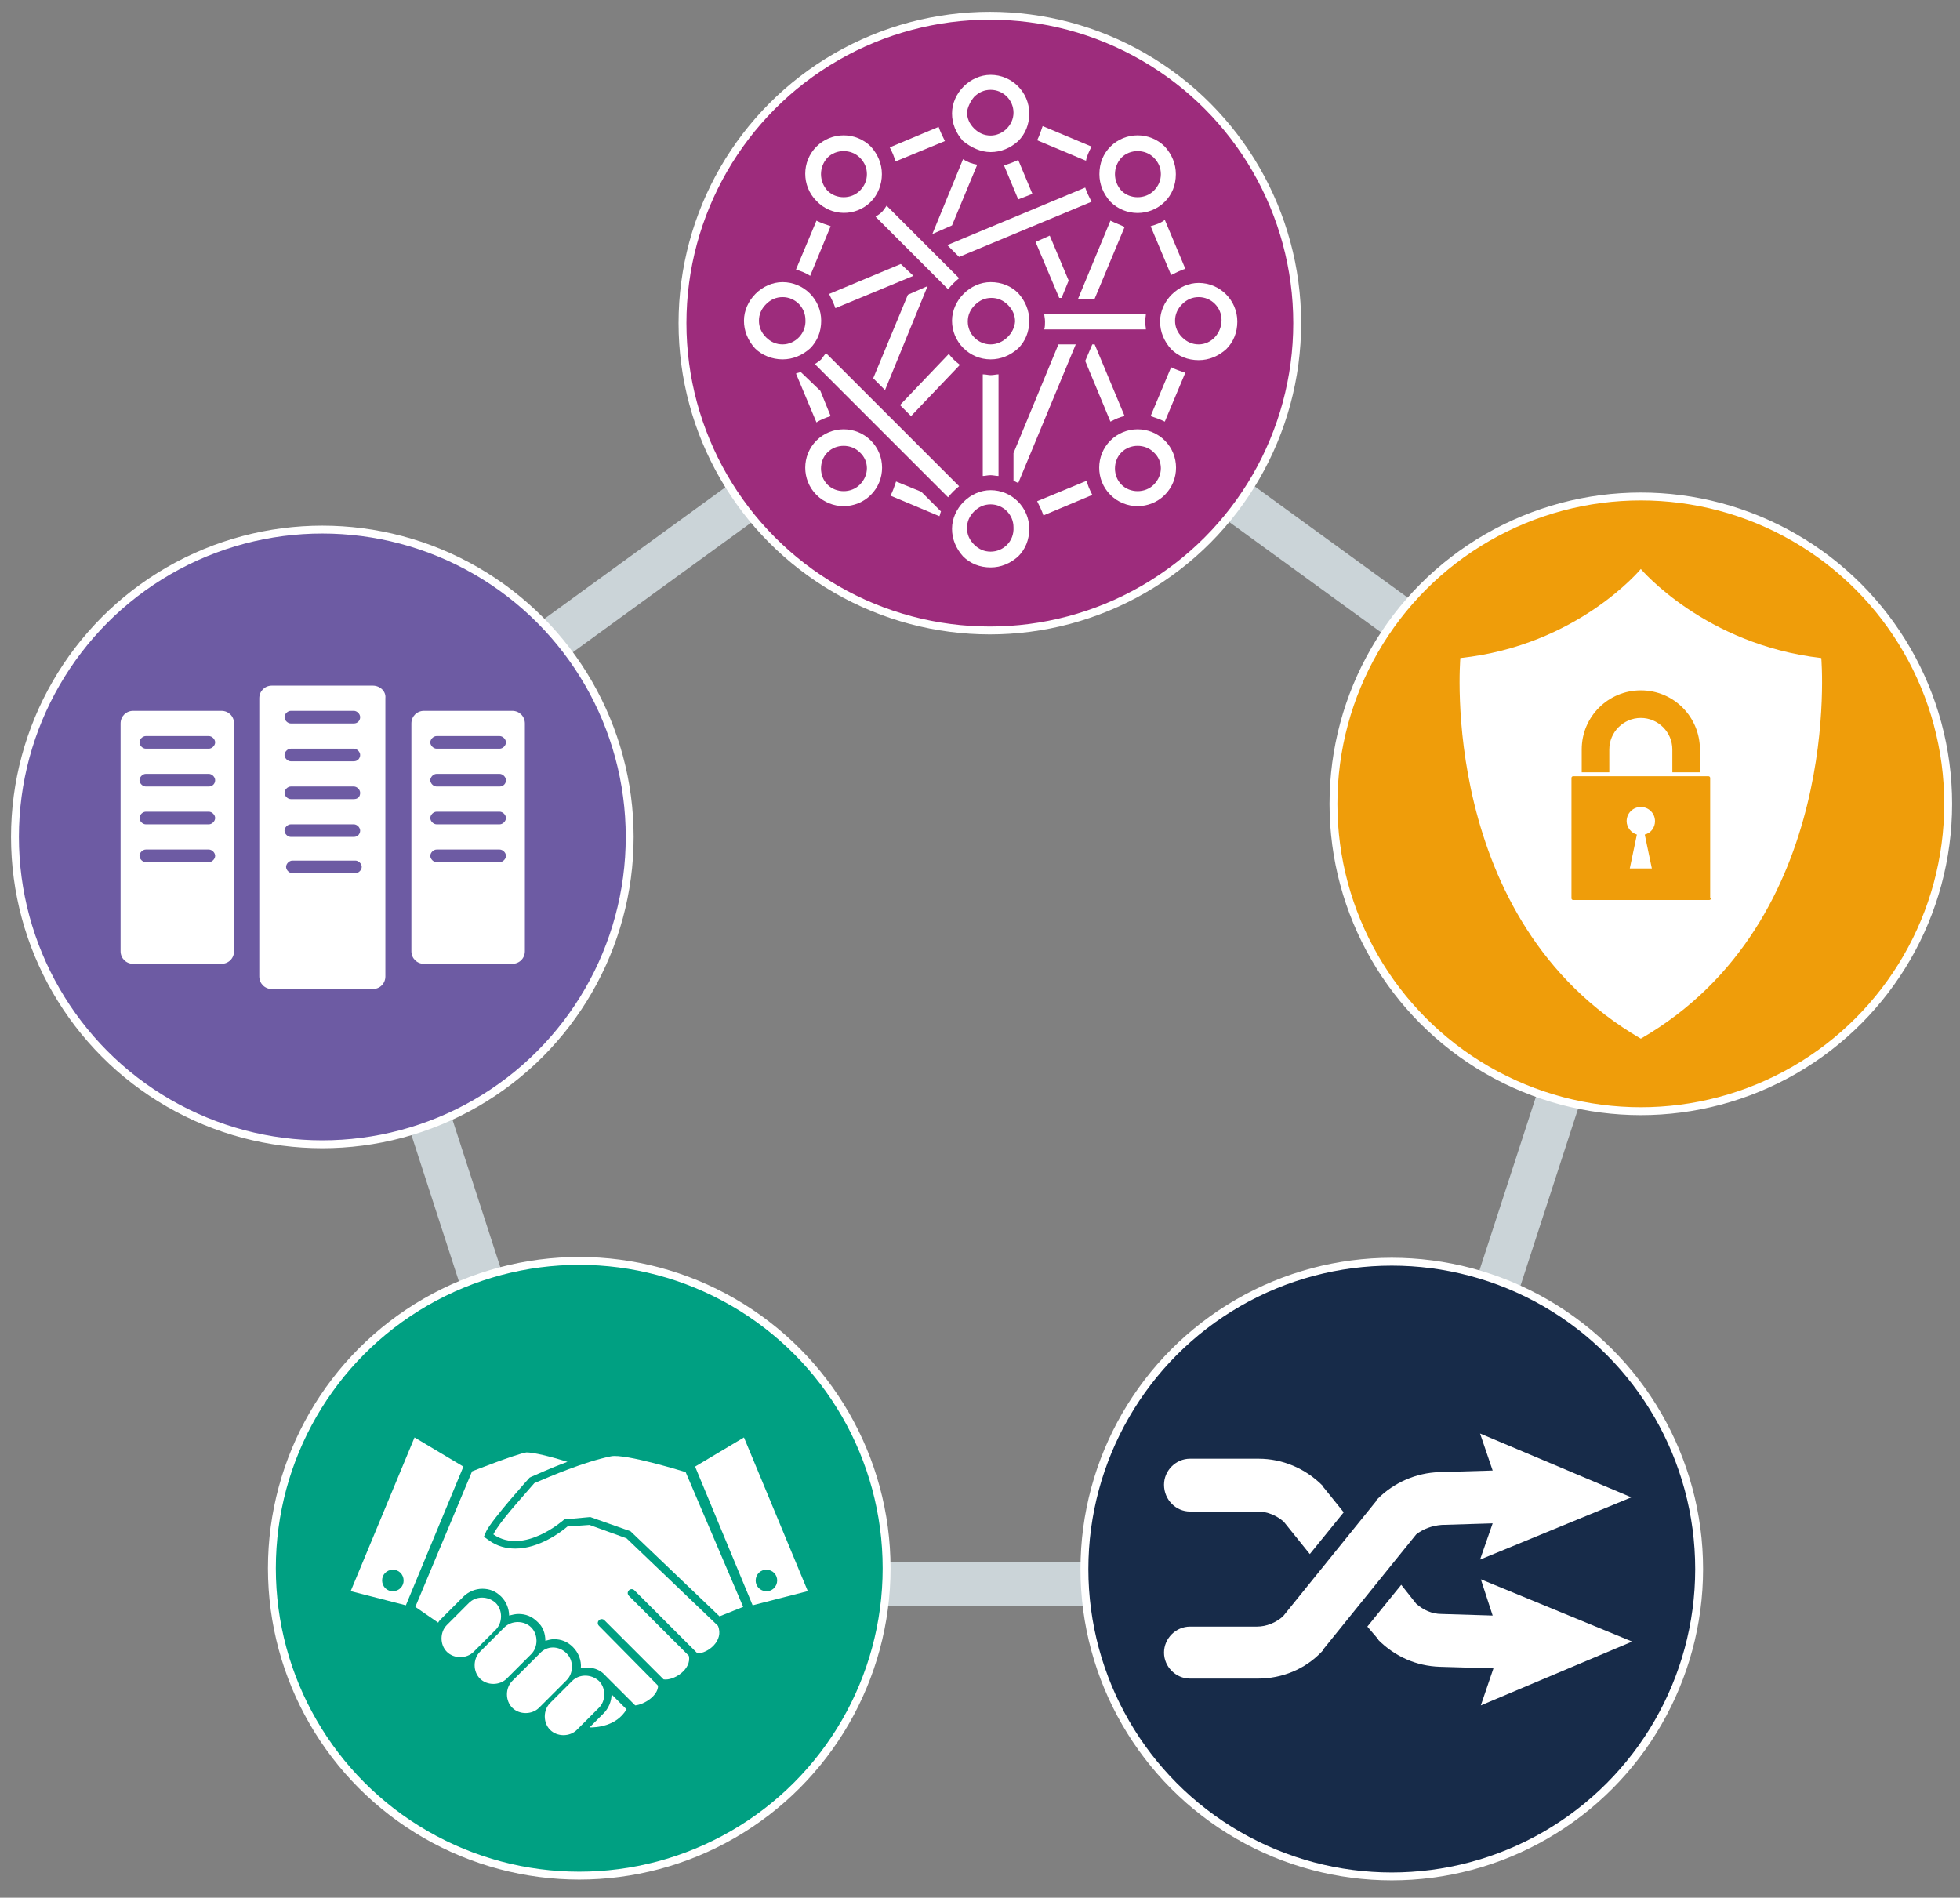 <?xml version="1.0" encoding="utf-8"?>
<!-- Generator: Adobe Illustrator 23.0.4, SVG Export Plug-In . SVG Version: 6.00 Build 0)  -->
<svg version="1.1" id="Layer_1" xmlns="http://www.w3.org/2000/svg" xmlns:xlink="http://www.w3.org/1999/xlink" x="0px" y="0px"
	 viewBox="0 0 248.7 240.8" style="enable-background:new 0 0 248.7 240.8;" xml:space="preserve">
<rect x="0" y="0" width="248.7" height="240.8" fill="#808080" stroke="none"/>
<style type="text/css">
	.st0{fill:none;stroke:#CBD4D8;stroke-width:5.554;stroke-miterlimit:10;}
	.st1{fill:#EF9D0A;}
	.st2{fill:none;stroke:#FFFFFF;stroke-miterlimit:10;}
	.st3{fill:#FFFFFF;}
	.st4{fill:#00A082;}
	.st5{fill:#6D5BA3;}
	.st6{fill:#9D2C7C;}
	.st7{fill:#172B49;stroke:#FFFFFF;stroke-miterlimit:10;}
</style>
<polygon class="st0" points="125.7,40.8 41.5,102 73.6,201 177.7,201 209.9,102 "/>
<g id="Icon_-_security_1_">
	<g>
		<g>
			<path class="st1" d="M247.2,102c0,21.5-17.5,39-39,39s-39-17.5-39-39s17.5-39,39-39C229.8,63,247.2,80.5,247.2,102"/>
			<circle class="st2" cx="208.2" cy="102" r="39"/>
			<path class="st3" d="M208.2,102.4c-1,0-1.8,0.8-1.8,1.8c0,0.8,0.6,1.5,1.3,1.7l-0.9,4.3h1.4h1.4l-0.9-4.3
				c0.8-0.2,1.3-0.9,1.3-1.7C210,103.2,209.2,102.4,208.2,102.4"/>
			<path class="st3" d="M231.1,83.5c-14.8-1.7-22.9-11.3-22.9-11.3s-8,9.7-22.9,11.3c0,0-2.9,33.3,22.9,48.3
				C234,116.9,231.1,83.5,231.1,83.5 M208.2,87.6c4.2,0,7.5,3.4,7.5,7.5c0,0.1,0,0.2,0,0.3V98h-3.5v-2.8v-0.1c0-2.2-1.8-4-4-4
				s-4,1.8-4,4c0,0.1,0,0.2,0,0.3V98h-3.5v-2.4c0-0.2,0-0.3,0-0.5C200.7,90.9,204.1,87.6,208.2,87.6 M217.1,114
				c0,0.1-0.1,0.2-0.2,0.2h-17.3c-0.1,0-0.2-0.1-0.2-0.2V98.7c0-0.1,0.1-0.2,0.2-0.2h0.2h16.7h0.3c0.1,0,0.2,0.1,0.2,0.2V114H217.1z
				"/>
		</g>
	</g>
</g>
<g id="Icon_-_collaboration_1_">
	<g>
		<g>
			<path class="st4" d="M112.5,199c0,21.5-17.5,39-39,39s-39-17.5-39-39s17.5-39,39-39C95.1,160,112.5,177.5,112.5,199"/>
			<circle class="st2" cx="73.5" cy="199" r="39"/>
			<path class="st3" d="M98.5,201.1c0.3-0.7,0-1.5-0.7-1.8s-1.5,0-1.8,0.7s0,1.5,0.7,1.8S98.2,201.8,98.5,201.1 M102.5,201.9l-7,1.8
				l-7.3-17.6l6.2-3.7L102.5,201.9z M67.4,206.5L67.4,206.5c0.9,0.9,0.9,2.5,0,3.4l-3.1,3.1c-0.9,0.9-2.5,0.9-3.4,0s-0.9-2.5,0-3.4
				l3.1-3.1C64.9,205.6,66.5,205.6,67.4,206.5 M71.9,209.8L71.9,209.8c0.9,0.9,0.9,2.5,0,3.4l-3.5,3.5c-0.9,0.9-2.5,0.9-3.4,0
				s-0.9-2.5,0-3.4l3.5-3.5C69.4,208.8,70.9,208.8,71.9,209.8 M62.9,203.4L62.9,203.4c0.9,0.9,0.9,2.5,0,3.4l-2.8,2.8
				c-0.9,0.9-2.5,0.9-3.4,0s-0.9-2.5,0-3.4l2.8-2.8C60.4,202.5,61.9,202.5,62.9,203.4 M72.6,213.3l-2.8,2.8c-0.9,0.9-0.9,2.5,0,3.4
				s2.5,0.9,3.4,0l2.8-2.8c0.9-0.9,0.9-2.5,0-3.4l0,0C75,212.4,73.5,212.4,72.6,213.3 M94.3,203.9l-3,1.2L80,194.3l-5.1-1.8
				l-3.3,0.3c0,0-5.1,4.6-9,1.9c0.8-1.6,3.3-4.3,5.2-6.5c2.1-0.9,6.3-2.7,9.7-3.4c1.8-0.4,9.5,2,9.5,2L94.3,203.9z"/>
			<path class="st3" d="M50.4,201.8c0.7-0.3,1-1.1,0.7-1.8s-1.1-1-1.8-0.7c-0.7,0.3-1,1.1-0.7,1.8S49.7,202.1,50.4,201.8
				 M52.6,182.4l6.2,3.7l-7.3,17.6l-7-1.8L52.6,182.4z M91.1,206.3L91.1,206.3l-11.6-11.1l-4.7-1.7l-2.8,0.2
				c-0.8,0.7-3.6,2.8-6.6,2.8c-1.2,0-2.3-0.3-3.3-1l-0.7-0.5l0.3-0.7c0.8-1.6,5.5-6.8,5.5-6.8l0.2-0.1c0.5-0.2,2.4-1.1,4.6-1.9
				c-2.2-0.7-4.3-1.2-5.2-1.2c-1.3,0.2-6.9,2.4-6.9,2.4l-7.2,17.2l2.9,2c0.1-0.2,0.2-0.3,0.4-0.5l2.8-2.8c0.6-0.6,1.5-1,2.4-1
				s1.7,0.3,2.4,1c0.6,0.6,1,1.5,1,2.4l0,0c0.4-0.1,0.8-0.2,1.2-0.2c0.9,0,1.7,0.3,2.4,1c0.7,0.6,1,1.5,1,2.4
				c0.4-0.1,0.7-0.2,1.1-0.2c0.9,0,1.7,0.3,2.4,1c0.7,0.7,1.1,1.7,1,2.7c0.3-0.1,0.5-0.1,0.8-0.1c0.7,0,1.4,0.2,2,0.7l0,0
				c0.1,0.1,0.5,0.5,0.6,0.6l3.5,3.5c1.1-0.1,2.9-1.2,2.9-2.5l-7.5-7.6c-0.2-0.2-0.2-0.5,0-0.7s0.5-0.2,0.7,0l7.5,7.5
				c1.3,0.2,3.6-1.3,3.2-3l-7.6-7.6c-0.2-0.2-0.2-0.5,0-0.7s0.5-0.2,0.7,0l8,8C89.8,209.8,91.9,208.2,91.1,206.3 M79.5,216.9
				c-1.3,2.2-3.9,2.3-4.7,2.3l1.8-1.8c0.6-0.6,1-1.5,1-2.4l0,0L79.5,216.9z"/>
		</g>
	</g>
</g>
<g id="Icon_-_data_centre_1_">
	<g>
		<g>
			<path class="st5" d="M79.9,106.2c0,21.5-17.5,39-39,39s-39-17.5-39-39s17.5-39,39-39C62.5,67.2,79.9,84.7,79.9,106.2"/>
			<circle class="st2" cx="40.9" cy="106.2" r="39"/>
			<path class="st3" d="M26.5,95h-8c-0.4,0-0.8-0.4-0.8-0.8s0.4-0.8,0.8-0.8h8c0.4,0,0.8,0.4,0.8,0.8S26.9,95,26.5,95 M26.5,99.8h-8
				c-0.4,0-0.8-0.4-0.8-0.8s0.4-0.8,0.8-0.8h8c0.4,0,0.8,0.4,0.8,0.8C27.3,99.5,26.9,99.8,26.5,99.8 M26.5,104.6h-8
				c-0.4,0-0.8-0.4-0.8-0.8s0.4-0.8,0.8-0.8h8c0.4,0,0.8,0.4,0.8,0.8S26.9,104.6,26.5,104.6 M26.5,109.4h-8c-0.4,0-0.8-0.4-0.8-0.8
				s0.4-0.8,0.8-0.8h8c0.4,0,0.8,0.4,0.8,0.8S26.9,109.4,26.5,109.4 M28.1,90.2H16.9c-0.9,0-1.6,0.7-1.6,1.6v28.9
				c0,0.9,0.7,1.6,1.6,1.6h11.2c0.9,0,1.6-0.7,1.6-1.6V91.8C29.7,90.9,29,90.2,28.1,90.2 M63.4,95h-8c-0.4,0-0.8-0.4-0.8-0.8
				s0.4-0.8,0.8-0.8h8c0.4,0,0.8,0.4,0.8,0.8S63.8,95,63.4,95 M63.4,99.8h-8c-0.4,0-0.8-0.4-0.8-0.8s0.4-0.8,0.8-0.8h8
				c0.4,0,0.8,0.4,0.8,0.8C64.2,99.5,63.8,99.8,63.4,99.8 M63.4,104.6h-8c-0.4,0-0.8-0.4-0.8-0.8s0.4-0.8,0.8-0.8h8
				c0.4,0,0.8,0.4,0.8,0.8S63.8,104.6,63.4,104.6 M63.4,109.4h-8c-0.4,0-0.8-0.4-0.8-0.8s0.4-0.8,0.8-0.8h8c0.4,0,0.8,0.4,0.8,0.8
				S63.8,109.4,63.4,109.4 M65,90.2H53.8c-0.9,0-1.6,0.7-1.6,1.6v28.9c0,0.9,0.7,1.6,1.6,1.6H65c0.9,0,1.6-0.7,1.6-1.6V91.8
				C66.6,90.9,65.9,90.2,65,90.2 M44.9,91.8h-8c-0.4,0-0.8-0.4-0.8-0.8s0.4-0.8,0.8-0.8h8c0.4,0,0.8,0.4,0.8,0.8
				S45.4,91.8,44.9,91.8 M44.9,96.6h-8c-0.4,0-0.8-0.4-0.8-0.8s0.4-0.8,0.8-0.8h8c0.4,0,0.8,0.4,0.8,0.8S45.4,96.6,44.9,96.6
				 M44.9,101.4h-8c-0.4,0-0.8-0.4-0.8-0.8s0.4-0.8,0.8-0.8h8c0.4,0,0.8,0.4,0.8,0.8C45.7,101.1,45.4,101.4,44.9,101.4 M45.1,110.8
				h-8c-0.4,0-0.8-0.4-0.8-0.8s0.4-0.8,0.8-0.8h8c0.4,0,0.8,0.4,0.8,0.8S45.5,110.8,45.1,110.8 M44.9,106.2h-8
				c-0.4,0-0.8-0.4-0.8-0.8s0.4-0.8,0.8-0.8h8c0.4,0,0.8,0.4,0.8,0.8S45.4,106.2,44.9,106.2 M47.3,87H34.5c-0.9,0-1.6,0.7-1.6,1.6
				v35.3c0,0.9,0.7,1.6,1.6,1.6h12.8c0.9,0,1.6-0.7,1.6-1.6V88.6C49,87.7,48.2,87,47.3,87"/>
		</g>
	</g>
</g>
<g id="Icon_-_infrastructure_1_">
	<g>
		<g>
			<path class="st6" d="M164.6,41c0,21.5-17.5,39-39,39s-39-17.5-39-39s17.5-39,39-39C147.2,2,164.6,19.5,164.6,41"/>
			<circle class="st2" cx="125.6" cy="41" r="39"/>
			<path class="st3" d="M125.7,19.3c1.3,0,2.5-0.5,3.5-1.4c0.9-0.9,1.4-2.1,1.4-3.5c0-2.7-2.2-4.9-4.9-4.9c-2.6,0-4.9,2.3-4.9,4.9
				c0,1.3,0.5,2.5,1.4,3.5C123.2,18.7,124.4,19.3,125.7,19.3 M123.6,12.3c0.6-0.6,1.3-0.9,2.1-0.9c1.6,0,2.9,1.3,2.9,2.9
				s-1.4,2.9-2.9,2.9c-0.8,0-1.5-0.3-2.1-0.9s-0.9-1.3-0.9-2.1C122.8,13.6,123.1,12.9,123.6,12.3"/>
			<path class="st3" d="M140.9,55.9c-1.9,1.9-1.9,5,0,6.9s5,1.9,6.9,0s1.9-5,0-6.9S142.8,54,140.9,55.9 M146.4,61.5
				c-1.1,1.1-3,1.1-4.1,0s-1.1-3,0-4.1s3-1.1,4.1,0C147.6,58.5,147.6,60.3,146.4,61.5"/>
			<path class="st3" d="M110.5,25.6c0.9-0.9,1.4-2.2,1.4-3.5s-0.5-2.5-1.4-3.5c-1.9-1.9-5-1.9-6.9,0s-1.9,5,0,6.9
				C105.5,27.5,108.6,27.5,110.5,25.6 M105,20c1.1-1.1,3-1.1,4.1,0c0.6,0.6,0.9,1.3,0.9,2.1c0,0.8-0.3,1.5-0.9,2.1
				c-1.1,1.1-3,1.1-4.1,0C103.9,23,103.9,21.2,105,20"/>
			<path class="st3" d="M152.1,35.9c-2.6,0-4.9,2.3-4.9,4.9c0,1.3,0.5,2.5,1.4,3.5c0.9,0.9,2.1,1.4,3.5,1.4c1.3,0,2.5-0.5,3.5-1.4
				c0.9-0.9,1.4-2.1,1.4-3.5C157,38.1,154.8,35.9,152.1,35.9 M152.1,43.7c-0.8,0-1.5-0.3-2.1-0.9c-0.6-0.6-0.9-1.3-0.9-2.1
				s0.3-1.5,0.9-2.1c0.6-0.6,1.3-0.9,2.1-0.9c1.6,0,2.9,1.3,2.9,2.9C155,42.3,153.7,43.7,152.1,43.7"/>
			<path class="st3" d="M130.6,40.7c0-1.3-0.5-2.5-1.4-3.5c-0.9-0.9-2.1-1.4-3.5-1.4c-2.6,0-4.9,2.3-4.9,4.9c0,2.7,2.2,4.9,4.9,4.9
				c1.3,0,2.5-0.5,3.5-1.4C130.1,43.3,130.6,42.1,130.6,40.7 M125.7,43.7c-1.6,0-2.9-1.3-2.9-2.9c0-0.8,0.3-1.5,0.9-2.1
				s1.3-0.9,2.1-0.9s1.5,0.3,2.1,0.9c0.6,0.6,0.9,1.3,0.9,2.1C128.7,42.3,127.3,43.7,125.7,43.7"/>
			<path class="st3" d="M104.2,40.7c0-2.7-2.2-4.9-4.9-4.9c-2.6,0-4.9,2.3-4.9,4.9c0,1.3,0.5,2.5,1.4,3.5c0.9,0.9,2.2,1.4,3.5,1.4
				s2.5-0.5,3.5-1.4C103.7,43.3,104.2,42.1,104.2,40.7 M99.3,43.7c-0.8,0-1.5-0.3-2.1-0.9c-0.6-0.6-0.9-1.3-0.9-2.1s0.3-1.5,0.9-2.1
				s1.3-0.9,2.1-0.9c1.6,0,2.9,1.3,2.9,2.9C102.3,42.3,100.9,43.7,99.3,43.7"/>
			<path class="st3" d="M147.8,25.6c0.9-0.9,1.4-2.1,1.4-3.5c0-1.3-0.5-2.5-1.4-3.5c-1.9-1.9-5-1.9-6.9,0c-0.9,0.9-1.4,2.1-1.4,3.5
				c0,1.3,0.5,2.5,1.4,3.5C142.8,27.5,145.9,27.5,147.8,25.6 M142.3,20c1.1-1.1,3-1.1,4.1,0c0.6,0.6,0.9,1.3,0.9,2.1
				c0,0.8-0.3,1.5-0.9,2.1c-1.1,1.1-3,1.1-4.1,0C141.2,23,141.2,21.2,142.3,20"/>
			<path class="st3" d="M103.6,55.9c-1.9,1.9-1.9,5,0,6.9s5,1.9,6.9,0s1.9-5,0-6.9S105.5,54,103.6,55.9 M109.1,61.5
				c-1.1,1.1-3,1.1-4.1,0s-1.1-3,0-4.1s3-1.1,4.1,0C110.3,58.5,110.3,60.3,109.1,61.5"/>
			<path class="st3" d="M125.7,62.2c-2.6,0-4.9,2.3-4.9,4.9c0,1.3,0.5,2.5,1.4,3.5c0.9,0.9,2.1,1.4,3.5,1.4c1.3,0,2.5-0.5,3.5-1.4
				c0.9-0.9,1.4-2.1,1.4-3.5C130.6,64.4,128.4,62.2,125.7,62.2 M125.7,70c-0.8,0-1.5-0.3-2.1-0.9s-0.9-1.3-0.9-2.1
				c0-0.8,0.3-1.5,0.9-2.1s1.3-0.9,2.1-0.9c1.6,0,2.9,1.3,2.9,2.9C128.7,68.7,127.3,70,125.7,70"/>
			<path class="st3" d="M140.9,28l-4.1,9.9h2.1l3.8-9.1C142.1,28.5,141.5,28.3,140.9,28"/>
			<path class="st3" d="M136.5,43.7H136h-1.7l-5.7,13.8V61c0.2,0.1,0.4,0.2,0.6,0.3L136.5,43.7z"/>
			<path class="st3" d="M121.8,46.3c-0.5-0.4-1-0.8-1.4-1.4l-6.2,6.5l1.4,1.4L121.8,46.3z"/>
			<path class="st3" d="M111.9,26.9c-0.2,0.2-0.5,0.4-0.8,0.6l9.2,9.2c0.4-0.5,0.9-1,1.4-1.4l-9.2-9.2
				C112.3,26.4,112.1,26.7,111.9,26.9L111.9,26.9z"/>
			<path class="st3" d="M120.2,31.1l1.5,1.5l16.8-7c-0.3-0.6-0.6-1.2-0.8-1.8L120.2,31.1z"/>
			<path class="st3" d="M114.3,33.5l-9.1,3.8c0.3,0.6,0.6,1.2,0.8,1.8l9.9-4.1L114.3,33.5z"/>
			<path class="st3" d="M124.7,47.5v12.9c0.3,0,0.6-0.1,1-0.1c0.3,0,0.7,0.1,1,0.1V47.5c-0.3,0-0.6,0.1-1,0.1
				C125.4,47.6,125.1,47.5,124.7,47.5"/>
			<polygon class="st3" points="117.7,36.3 115.2,37.4 110.8,48 112.3,49.5 			"/>
			<path class="st3" d="M122.2,20.2l-3.9,9.5l2.5-1.1l3.2-7.7C123.4,20.8,122.8,20.6,122.2,20.2"/>
			<path class="st3" d="M127.4,21l1.8,4.3l1.8-0.7l-1.8-4.3C128.6,20.6,128,20.8,127.4,21"/>
			<path class="st3" d="M132.5,39.8c0,0.3,0.1,0.6,0.1,1c0,0.3,0,0.7-0.1,1h12.9c0-0.3-0.1-0.6-0.1-1c0-0.3,0.1-0.7,0.1-1H132.5z"/>
			<path class="st3" d="M137.7,45.8l3.2,7.7c0.6-0.3,1.2-0.6,1.8-0.7l-3.8-9.1h-0.3L137.7,45.8z"/>
			<polygon class="st3" points="134.7,37.8 135.6,35.6 133.2,29.9 131.4,30.7 134.4,37.8 			"/>
			<path class="st3" d="M121.7,61.7l-16.9-16.9c-0.2,0.3-0.4,0.5-0.6,0.8c-0.2,0.2-0.5,0.4-0.8,0.6l16.9,16.9
				C120.7,62.6,121.2,62.1,121.7,61.7"/>
			<path class="st3" d="M146,52.8c0.6,0.2,1.2,0.4,1.8,0.7l2.6-6.2c-0.6-0.2-1.2-0.4-1.8-0.7L146,52.8z"/>
			<path class="st3" d="M105.4,28.7c-0.6-0.2-1.2-0.4-1.8-0.7l-2.6,6.2c0.6,0.2,1.2,0.4,1.8,0.8L105.4,28.7z"/>
			<path class="st3" d="M138.5,18.6l-6.2-2.6c-0.2,0.6-0.4,1.2-0.7,1.8l6.2,2.6C137.9,19.8,138.2,19.2,138.5,18.6"/>
			<path class="st3" d="M146,28.7l2.6,6.2c0.6-0.3,1.2-0.6,1.8-0.8l-2.6-6.2C147.3,28.3,146.7,28.5,146,28.7"/>
			<path class="st3" d="M113.7,61.1c-0.2,0.6-0.4,1.2-0.7,1.8l6.2,2.6c0.1-0.2,0.1-0.4,0.2-0.6l-2.5-2.5L113.7,61.1z"/>
			<path class="st3" d="M105.4,52.8l-1.3-3.2l-2.5-2.4c-0.2,0.1-0.4,0.1-0.6,0.2l2.6,6.2C104.2,53.2,104.8,53,105.4,52.8"/>
			<path class="st3" d="M119.9,17.9c-0.3-0.6-0.6-1.2-0.8-1.8l-6.2,2.6c0.3,0.6,0.6,1.2,0.7,1.8L119.9,17.9z"/>
			<path class="st3" d="M131.6,63.6c0.3,0.6,0.6,1.2,0.8,1.8l6.2-2.6c-0.3-0.6-0.6-1.2-0.7-1.8L131.6,63.6z"/>
		</g>
	</g>
</g>
<circle class="st7" cx="176.6" cy="199.1" r="39"/>
<g>
	<path class="st3" d="M182.9,193.5l6.5-0.2l-1.6,4.6L207,190l-19.2-8.1l1.6,4.7l-6.8,0.2c-2.9,0.1-5.7,1.3-7.8,3.4
		c-0.1,0.1-0.2,0.2-0.2,0.3l-11.8,14.6c-0.9,0.8-2.1,1.3-3.3,1.3H151c-1.8,0-3.3,1.5-3.3,3.3c0,1.8,1.5,3.3,3.3,3.3h8.6
		c3.1,0,6-1.2,8.1-3.4c0.1-0.1,0.2-0.2,0.2-0.3l11.8-14.6C180.6,194,181.7,193.6,182.9,193.5z"/>
	<path class="st3" d="M189.4,205l-6.5-0.2c-1.2,0-2.3-0.5-3.2-1.3l-1.9-2.4l-4.3,5.3l1.2,1.4c0.1,0.1,0.2,0.2,0.2,0.3
		c2.1,2.1,4.8,3.3,7.8,3.4l6.8,0.2l-1.6,4.7l19.2-8.1l-19.2-7.9L189.4,205z"/>
	<path class="st3" d="M151,191.8h8.6c1.2,0,2.4,0.5,3.3,1.3l3.3,4.1l4.3-5.3l-2.5-3.1c-0.1-0.1-0.2-0.2-0.2-0.3
		c-2.2-2.2-5.1-3.4-8.1-3.4H151c-1.8,0-3.3,1.5-3.3,3.3C147.7,190.3,149.2,191.8,151,191.8z"/>
</g>
</svg>
